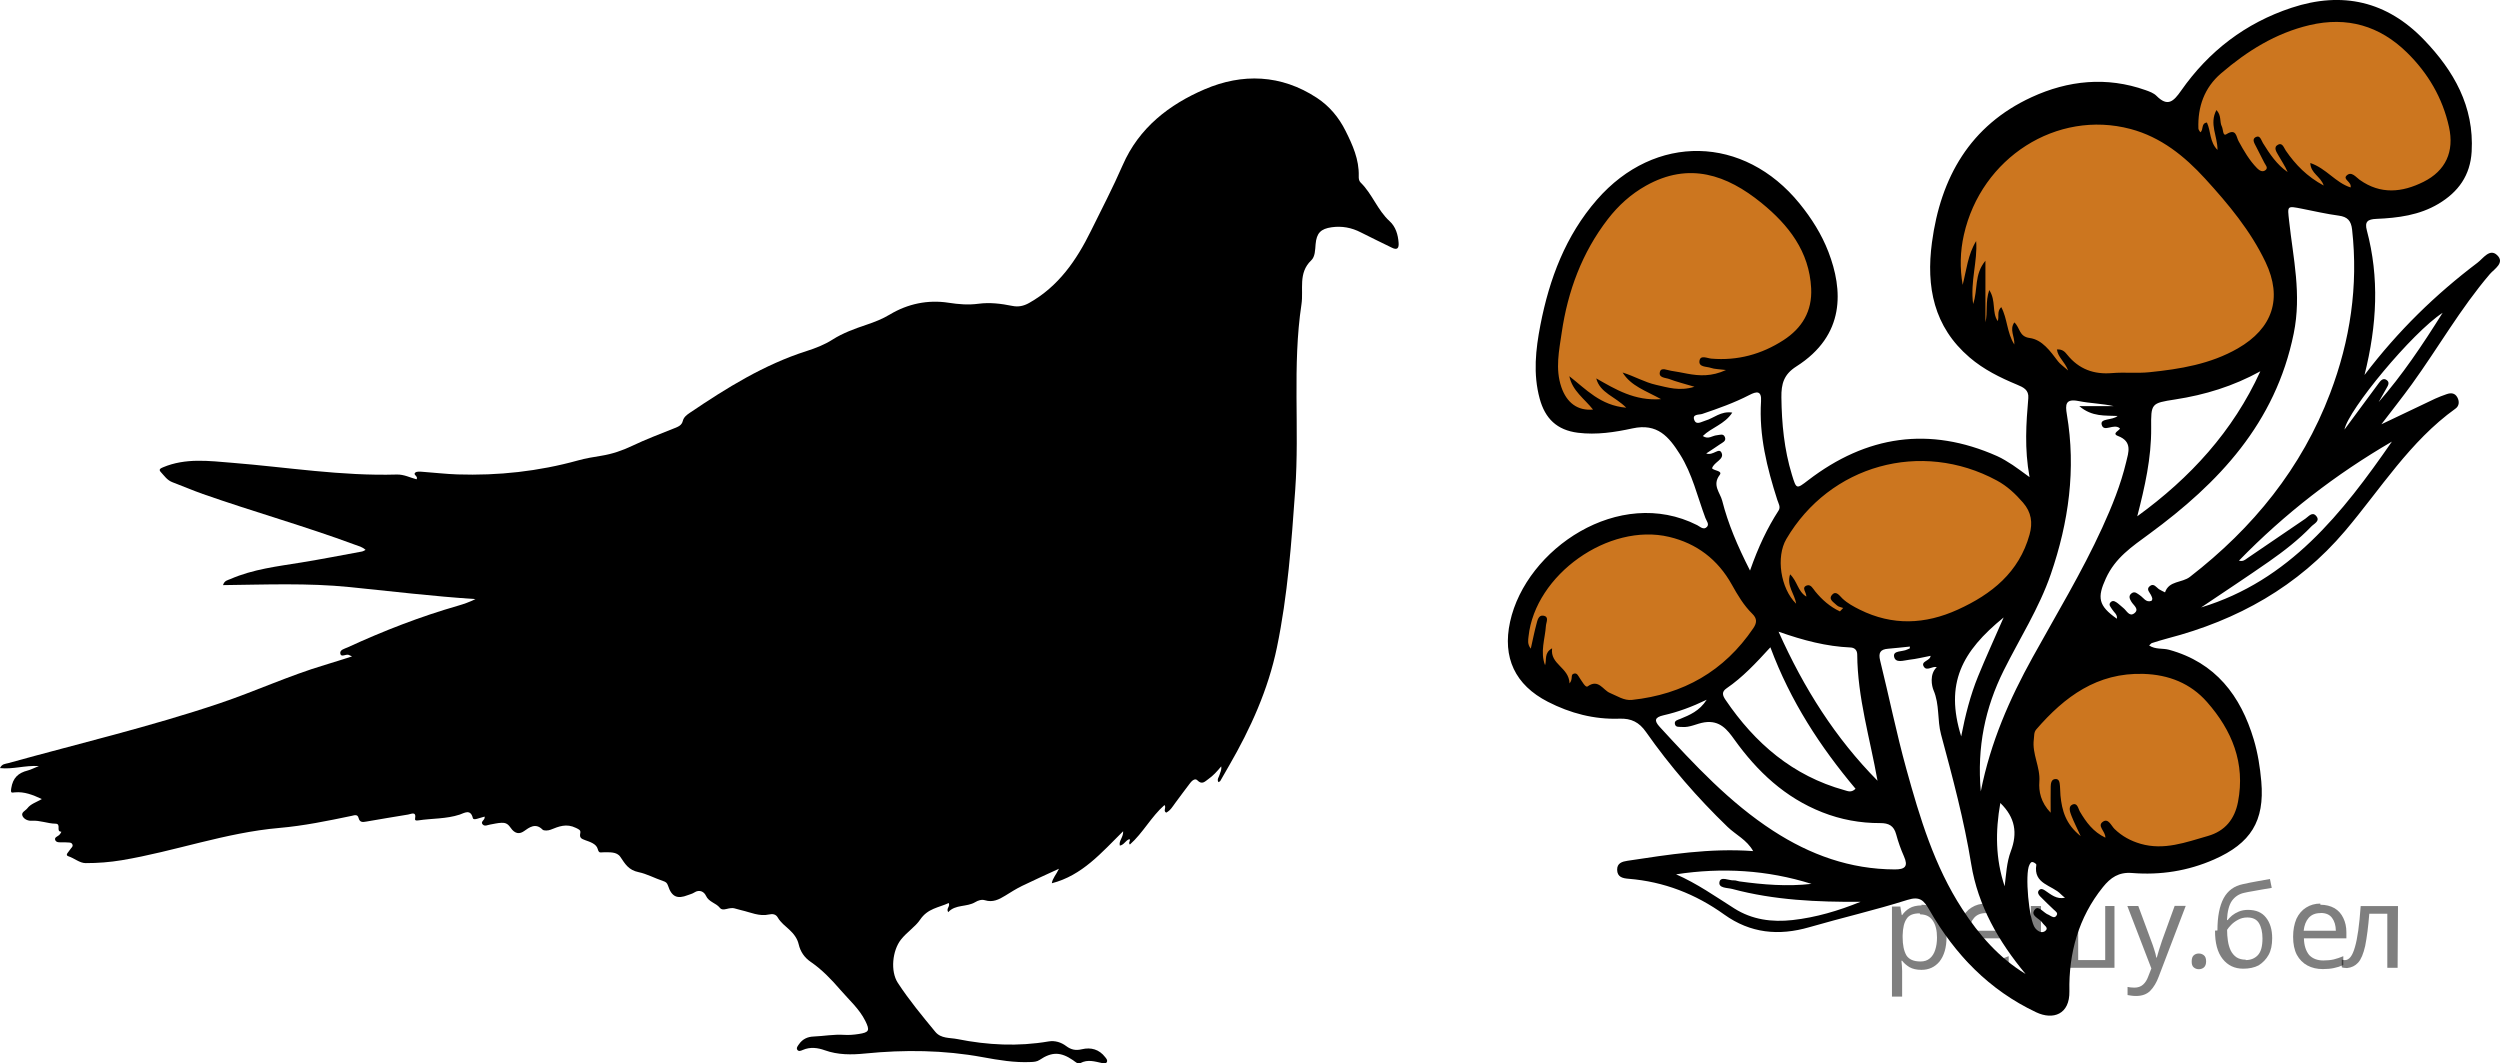 <?xml version="1.0" encoding="utf-8"?>
<!-- Generator: Adobe Illustrator 27.0.1, SVG Export Plug-In . SVG Version: 6.00 Build 0)  -->
<svg version="1.1" id="Слой_1" xmlns="http://www.w3.org/2000/svg" xmlns:xlink="http://www.w3.org/1999/xlink" x="0px" y="0px"
	 width="194.256px" height="82.636px" viewBox="0 0 194.256 82.636" enable-background="new 0 0 194.256 82.636"
	 xml:space="preserve">
<path d="M37.656,63.451c-0.214,0.062-0.403,0.119-0.594,0.173c-0.118,0.033-0.29,0.066-0.321-0.06
	c-0.182-0.738-0.674-0.381-1.028-0.265c-1.043,0.341-2.132,0.285-3.195,0.445
	c-0.116,0.018-0.295,0.04-0.265-0.126c0.108-0.609-0.293-0.366-0.539-0.326
	c-1.084,0.173-2.167,0.361-3.249,0.546c-0.269,0.046-0.511,0.088-0.604-0.283
	c-0.079-0.316-0.34-0.201-0.547-0.158c-1.858,0.388-3.72,0.772-5.611,0.936
	c-4.184,0.363-8.136,1.824-12.248,2.509c-0.922,0.154-1.867,0.226-2.802,0.224
	c-0.466-0.001-0.875-0.383-1.343-0.534c-0.293-0.094,0.043-0.349,0.137-0.518c0.075-0.133,0.263-0.23,0.175-0.41
	c-0.083-0.171-0.277-0.129-0.43-0.146c-0.118-0.014-0.239-0.007-0.359-0.007c-0.2-0-0.451,0.03-0.538-0.171
	c-0.092-0.212,0.165-0.277,0.294-0.388c0.088-0.076,0.205-0.267,0.167-0.268c-0.437-0.007,0.041-0.615-0.448-0.622
	c-0.613-0.009-1.203-0.271-1.833-0.227c-0.294,0.02-0.597-0.115-0.719-0.358c-0.148-0.296,0.225-0.418,0.37-0.61
	c0.259-0.342,0.686-0.464,1.127-0.719c-0.72-0.335-1.367-0.588-2.102-0.52c-0.242,0.022-0.34,0.089-0.276-0.321
	c0.127-0.809,0.543-1.189,1.272-1.375c0.245-0.062,0.474-0.187,0.875-0.349C1.916,59.462,0.997,59.792,0,59.683
	c0.157-0.342,0.422-0.324,0.633-0.383c5.484-1.526,11.032-2.831,16.433-4.651c2.746-0.925,5.383-2.148,8.164-2.978
	c0.678-0.202,1.351-0.423,2.124-0.666c-0.167-0.077-0.215-0.106-0.267-0.122c-0.218-0.067-0.574,0.207-0.641-0.079
	c-0.074-0.319,0.336-0.395,0.57-0.503c2.78-1.28,5.627-2.388,8.571-3.235c0.457-0.132,0.906-0.289,1.359-0.516
	c-3.27-0.212-6.514-0.603-9.764-0.932c-3.26-0.33-6.534-0.191-9.852-0.153c0.105-0.361,0.37-0.383,0.573-0.472
	c1.762-0.769,3.652-0.984,5.524-1.289c1.576-0.257,3.145-0.564,4.716-0.853c0.073-0.013,0.139-0.063,0.264-0.122
	c-0.257-0.242-0.551-0.302-0.819-0.401c-3.898-1.445-7.905-2.567-11.827-3.944c-0.793-0.279-1.562-0.616-2.347-0.908
	c-0.436-0.162-0.643-0.505-0.92-0.798c-0.191-0.201-0.024-0.284,0.174-0.368c1.756-0.741,3.571-0.495,5.384-0.349
	c4.257,0.343,8.489,1.037,12.779,0.911c0.555-0.016,1.035,0.24,1.538,0.371c0.154-0.251-0.317-0.349-0.095-0.526
	c0.116-0.092,0.344-0.072,0.519-0.06c0.916,0.063,1.831,0.176,2.748,0.206c3.175,0.104,6.3-0.236,9.367-1.085
	c0.595-0.165,1.209-0.268,1.82-0.365c0.836-0.134,1.615-0.399,2.383-0.764c1.081-0.515,2.206-0.938,3.318-1.385
	c0.288-0.116,0.544-0.217,0.63-0.565c0.07-0.284,0.303-0.462,0.539-0.621c2.854-1.929,5.766-3.744,9.083-4.803
	c0.698-0.223,1.38-0.487,2.014-0.891c0.809-0.515,1.719-0.841,2.631-1.149c0.63-0.213,1.23-0.444,1.829-0.803
	c1.366-0.819,2.932-1.16,4.554-0.907c0.776,0.121,1.537,0.182,2.323,0.077c0.877-0.117,1.756-0.009,2.622,0.167
	c0.472,0.096,0.88,0.015,1.312-0.228c2.283-1.284,3.679-3.317,4.798-5.589c0.838-1.7,1.716-3.383,2.472-5.12
	c1.268-2.913,3.627-4.719,6.373-5.896c2.914-1.25,5.932-1.161,8.715,0.667c0.98,0.644,1.706,1.523,2.221,2.55
	c0.554,1.104,1.069,2.241,1.033,3.528c-0.005,0.182,0.006,0.367,0.146,0.504c0.907,0.884,1.307,2.143,2.256,3.006
	c0.47,0.428,0.651,1.045,0.696,1.682c0.028,0.39-0.09,0.59-0.52,0.375c-0.803-0.402-1.618-0.778-2.415-1.19
	c-0.717-0.371-1.466-0.511-2.262-0.4c-0.853,0.12-1.18,0.451-1.254,1.322c-0.038,0.445-0.033,0.959-0.339,1.25
	c-1.038,0.989-0.585,2.263-0.759,3.415c-0.72,4.787-0.144,9.617-0.485,14.416
	c-0.291,4.101-0.585,8.206-1.421,12.242c-0.68,3.281-2.045,6.296-3.714,9.183
	c-0.23,0.398-0.454,0.798-0.686,1.194c-0.025,0.043-0.092,0.062-0.147,0.096
	c-0.133-0.226,0.041-0.389,0.087-0.572c0.047-0.188,0.174-0.356,0.131-0.655c-0.325,0.398-0.632,0.727-1,0.988
	c-0.27,0.191-0.49,0.472-0.86,0.09c-0.171-0.176-0.414,0.033-0.551,0.212c-0.389,0.507-0.766,1.023-1.148,1.536
	c-0.212,0.284-0.385,0.605-0.72,0.771c-0.257-0.152,0.036-0.374-0.129-0.593
	c-1.036,0.91-1.669,2.168-2.691,3.072c-0.151-0.166,0.083-0.285-0.027-0.421c-0.299,0.073-0.402,0.439-0.753,0.504
	c-0.099-0.38,0.282-0.637,0.258-1.118c-1.683,1.664-3.178,3.434-5.542,4.043c0.055-0.389,0.335-0.661,0.555-1.129
	c-1.03,0.477-1.963,0.892-2.88,1.34c-0.448,0.219-0.871,0.49-1.296,0.752c-0.487,0.3-0.972,0.545-1.577,0.355
	c-0.255-0.08-0.535,0.017-0.751,0.147c-0.665,0.402-1.533,0.157-2.104,0.78c-0.177-0.305,0.168-0.412,0.045-0.712
	c-0.778,0.365-1.63,0.411-2.225,1.295c-0.374,0.555-1.042,0.975-1.495,1.555c-0.663,0.848-0.827,2.455-0.238,3.355
	c0.876,1.341,1.897,2.573,2.914,3.807c0.443,0.537,1.135,0.445,1.719,0.562c2.346,0.47,4.709,0.59,7.084,0.182
	c0.495-0.085,0.975,0.068,1.361,0.358c0.389,0.293,0.749,0.363,1.221,0.25c0.711-0.17,1.35,0.007,1.817,0.618
	c0.085,0.111,0.199,0.227,0.126,0.374c-0.079,0.159-0.241,0.109-0.374,0.081c-0.56-0.12-1.107-0.308-1.683,0.003
	c-0.197,0.107-0.402-0.11-0.584-0.234c-0.945-0.644-1.635-0.652-2.579-0.017
	c-0.216,0.145-0.442,0.156-0.683,0.167c-1.268,0.061-2.503-0.149-3.746-0.377c-3.026-0.557-6.074-0.588-9.132-0.284
	c-1.053,0.105-2.108,0.116-3.139-0.253c-0.547-0.196-1.128-0.274-1.7-0.026
	c-0.143,0.062-0.333,0.151-0.436-0.016c-0.091-0.148,0.046-0.3,0.137-0.431c0.271-0.393,0.661-0.575,1.123-0.593
	c0.795-0.032,1.581-0.183,2.383-0.13c0.375,0.025,0.761-0.009,1.134-0.067c0.806-0.125,0.884-0.267,0.51-1.018
	c-0.47-0.945-1.271-1.637-1.946-2.422c-0.69-0.802-1.424-1.566-2.307-2.172c-0.474-0.325-0.791-0.784-0.923-1.357
	c-0.107-0.465-0.385-0.818-0.729-1.138c-0.317-0.295-0.673-0.553-0.896-0.944c-0.149-0.262-0.398-0.3-0.679-0.236
	c-0.752,0.172-1.444-0.171-2.141-0.328c-0.583-0.132-0.56-0.25-1.189-0.094c-0.193,0.048-0.376,0.055-0.496-0.099
	c-0.298-0.379-0.847-0.432-1.078-0.937c-0.14-0.307-0.5-0.516-0.91-0.246c-0.147,0.097-0.332,0.136-0.499,0.202
	c-0.815,0.321-1.253,0.134-1.535-0.733c-0.078-0.24-0.188-0.299-0.388-0.366c-0.638-0.213-1.274-0.559-1.886-0.684
	c-0.799-0.164-1.057-0.637-1.429-1.187c-0.285-0.421-0.852-0.354-1.309-0.359c-0.25-0.003-0.355,0.099-0.453-0.262
	c-0.108-0.397-0.6-0.547-0.976-0.682c-0.298-0.107-0.452-0.185-0.38-0.53c0.052-0.252-0.08-0.296-0.341-0.424
	c-0.732-0.359-1.317-0.116-1.96,0.142c-0.187,0.075-0.524,0.1-0.633-0.01c-0.548-0.554-1.052-0.147-1.436,0.121
	c-0.57,0.396-0.908-0.071-1.08-0.314c-0.208-0.293-0.41-0.342-0.672-0.333c-0.296,0.01-0.591,0.088-0.886,0.137
	c-0.192,0.032-0.412,0.163-0.569-0.005C37.284,63.828,37.722,63.73,37.656,63.451z"/>
<g>
	<path fill="#CC761F" d="M162.883,66.982c0,0-7.382-4.945-7.031-6.317c0.351-1.372,0.52-5.038,2.16-6.271
		c1.64-1.233,2.86-2.547,5.206-2.82c2.347-0.274,3.199-2.159,5.303,0c2.104,2.159,5.326,3.121,5.537,4.873
		s1.252,4.271,0.649,5.639c-0.602,1.369,1.04,1.588-1.15,3.121c-2.19,1.533-1.259,0.766-4.435,1.533
		C165.949,67.505,162.883,66.982,162.883,66.982z"/>
	<path fill="#CC761F" d="M156.915,28.086c0,0-5.088,0.876-5.008-4.271s-0.796-6.487,1.339-9.02
		s1.533-4.13,5.092-5.111c3.559-0.981,3.464-1.145,4.88-1.035c1.416,0.11,6.07,1.036,6.672-0.029
		c0.602-1.065,6.941-8.402,10.725-7.909s7.233,2.19,8.602,4.763s3.833,5.01,1.861,7.351s-4.325,3.107-5.858,2.778
		s-1.861,0.164-3.449-0.493c-1.588-0.657-2.3-1.259-3.887-1.259c-1.588,0-1.643-0.657-1.861,0
		c-0.219,0.657-0.668,0.824-0.389,2.246s0.661,3.119,1.045,3.448s1.534,3.34,0.494,5.201
		c-1.04,1.861-4.829,4.271-6.356,4.489c-1.528,0.219,0.005,0-4.32,0.219c-4.325,0.219-5.825,0.383-6.882,0
		C158.558,29.071,156.915,28.086,156.915,28.086z"/>
	<path fill="#CC761F" d="M137.26,45.496c0,0,0.383-6.362,4.271-8.081c3.887-1.719,5.256-4.621,11.278-1.993
		c6.022,2.628,6.57,2.847,6.242,3.614c-0.329,0.766-0.741,4.982-1.657,5.968c-0.916,0.986-2.551,1.971-3.595,2.737
		c-1.044,0.766-1.427,2.026-4.22,1.971c-2.792-0.055-5.749,0-6.899-0.274
		C141.53,49.164,137.26,45.496,137.26,45.496z"/>
	<path fill="#CC761F" d="M121.061,32.086c0,0-1.212-9.147,1.416-11.885c2.628-2.737,2.19-6.625,6.734-7.227
		c4.544-0.602,8.279,0.712,8.985,2.08c0.706,1.369,3.388,4.544,3.607,6.351s0.386,2.518-1.066,4.435
		c-1.452,1.916-2.383,3.285-4.683,3.997c-2.3,0.712-8.18,2.198-8.306,2.249
		C127.624,32.137,121.397,32.747,121.061,32.086z"/>
	<path fill="#CC761F" d="M118.152,51.902c0,0-0.949-4.669,1.04-5.968s5.365-4.489,6.242-4.708
		c0.876-0.219,4.07-0.274,4.8,0c0.73,0.274,2.92,0.824,2.92,0.824s1.444,1.202,1.79,1.913
		c0.345,0.712,1.824,2.205,2.043,3.238c0.219,1.033,1.204,1.087,0,2.073s-2.464,3.011-3.449,3.668
		c-0.986,0.657-4.566,1.64-5.787,2.3c-1.221,0.66-3.247,0.11-4.068,0
		C122.861,55.132,118.152,51.902,118.152,51.902z"/>
	<path d="M157.701,37.074c-0.408-2.236-0.261-4.187-0.097-6.138c0.054-0.643-0.381-0.841-0.869-1.044
		c-1.321-0.549-2.593-1.175-3.697-2.121c-2.791-2.392-3.38-5.497-2.921-8.929
		c0.676-5.061,2.971-9.091,7.746-11.291c2.825-1.302,5.828-1.622,8.855-0.546c0.297,0.106,0.629,0.225,0.842,0.439
		c0.877,0.884,1.327,0.445,1.919-0.4c2.149-3.067,4.989-5.251,8.577-6.439
		c3.959-1.31,7.419-0.503,10.292,2.484c2.315,2.407,3.908,5.175,3.706,8.692c-0.106,1.847-1.031,3.133-2.575,4.055
		c-1.494,0.892-3.155,1.099-4.837,1.172c-0.669,0.029-0.912,0.217-0.733,0.889
		c0.976,3.668,0.799,7.328-0.18,11.24c2.623-3.451,5.53-6.265,8.779-8.723c0.442-0.334,0.946-1.132,1.519-0.594
		c0.637,0.599-0.213,1.073-0.562,1.481c-2.281,2.671-4.012,5.726-6.061,8.558c-0.728,1.006-1.502,1.978-2.364,3.109
		c1.498-0.715,2.832-1.356,4.171-1.987c0.289-0.137,0.594-0.244,0.896-0.352c0.333-0.118,0.644-0.101,0.834,0.247
		c0.174,0.319,0.148,0.666-0.142,0.874c-3.551,2.547-5.819,6.248-8.58,9.505c-3.662,4.321-8.358,6.936-13.784,8.348
		c-0.414,0.108-0.822,0.237-1.23,0.366c-0.06,0.019-0.104,0.089-0.212,0.187c0.497,0.327,1.056,0.198,1.548,0.333
		c3.616,0.995,5.564,3.567,6.583,6.976c0.314,1.051,0.49,2.161,0.585,3.257c0.268,3.086-0.824,4.808-3.668,6.061
		c-2.042,0.899-4.179,1.228-6.379,1.051c-1.031-0.083-1.664,0.357-2.261,1.098
		c-1.908,2.368-2.662,5.157-2.603,8.087c0.036,1.808-1.27,2.257-2.578,1.639c-3.662-1.729-6.31-4.488-8.293-7.936
		c-0.424-0.738-0.727-1.11-1.712-0.798c-2.515,0.795-5.092,1.388-7.627,2.122
		c-2.374,0.688-4.574,0.478-6.616-0.988c-2.222-1.595-4.689-2.555-7.428-2.775
		c-0.458-0.037-0.88-0.128-0.888-0.702c-0.008-0.519,0.397-0.635,0.796-0.695c3.205-0.482,6.408-1.002,9.773-0.753
		c-0.485-0.875-1.353-1.268-1.988-1.881c-2.347-2.264-4.471-4.714-6.341-7.379
		c-0.528-0.752-1.133-1.062-2.057-1.03c-1.962,0.07-3.819-0.416-5.565-1.312
		c-2.552-1.309-3.544-3.438-2.937-6.217c1.238-5.665,8.476-10.576,14.535-7.51
		c0.231,0.117,0.503,0.413,0.763,0.136c0.198-0.21-0.04-0.473-0.122-0.693c-0.624-1.667-1.014-3.427-1.983-4.957
		c-0.853-1.347-1.738-2.425-3.679-2.003c-1.364,0.297-2.794,0.52-4.242,0.339c-1.634-0.205-2.55-1.103-2.971-2.648
		c-0.522-1.919-0.314-3.825,0.055-5.724c0.698-3.588,1.955-6.94,4.396-9.739
		c4.503-5.164,11.419-5.027,15.747,0.307c0.925,1.14,1.708,2.375,2.239,3.756c1.125,2.93,1.345,6.457-2.499,8.899
		c-0.971,0.617-1.17,1.351-1.157,2.395c0.025,2.047,0.217,4.057,0.818,6.019
		c0.349,1.139,0.346,1.127,1.266,0.422c4.527-3.469,9.409-4.213,14.677-1.874
		c0.422,0.187,0.816,0.442,1.207,0.691C156.739,36.361,157.072,36.623,157.701,37.074z M159.827,27.156
		c0.436-0.04,0.633,0.198,0.804,0.41c0.907,1.122,2.067,1.543,3.494,1.423c0.958-0.08,1.933,0.03,2.887-0.067
		c2.385-0.243,4.746-0.628,6.87-1.849c2.71-1.557,3.497-3.894,2.156-6.706c-1.161-2.436-2.881-4.499-4.689-6.479
		c-1.61-1.763-3.446-3.239-5.801-3.865c-5.728-1.523-11.604,2.232-12.95,8.224
		c-0.291,1.297-0.321,2.587-0.094,3.889c0.299-1.159,0.401-2.352,1.048-3.406c0.121,1.574-0.466,3.104-0.236,4.894
		c0.391-1.143,0.063-2.277,0.956-3.365c0,1.787,0,3.284,0,4.782c0.198-0.771-0.023-1.58,0.298-2.505
		c0.546,0.839,0.184,1.718,0.657,2.415c0.133-0.346-0.088-0.744,0.274-1.09c0.487,0.91,0.427,1.967,1.016,2.909
		c0.043-0.619-0.4-1.156,0.003-1.719c0.453,0.409,0.348,1.101,1.191,1.212c0.971,0.128,1.604,1.025,2.199,1.812
		c0.163,0.215,0.404,0.37,0.791,0.714C160.424,28.083,159.914,27.773,159.827,27.156z M126.081,28.946
		c0.91,0.282,1.71,0.761,2.611,0.96c0.899,0.199,1.802,0.509,2.972,0.146c-0.803-0.24-1.391-0.383-1.952-0.598
		c-0.292-0.112-0.869-0.084-0.729-0.57c0.103-0.361,0.559-0.117,0.856-0.075c0.423,0.06,0.842,0.149,1.262,0.227
		c0.95,0.175,1.889,0.232,3.015-0.285c-0.552-0.072-0.885-0.064-1.179-0.166c-0.336-0.117-0.96-0.044-0.884-0.55
		c0.071-0.475,0.603-0.196,0.919-0.169c2.036,0.173,3.895-0.331,5.598-1.428c1.459-0.94,2.249-2.26,2.162-4.031
		c-0.141-2.871-1.759-4.927-3.855-6.633c-2.698-2.196-5.639-3.22-8.981-1.346
		c-1.17,0.656-2.144,1.539-2.958,2.592c-2.012,2.605-3.117,5.6-3.589,8.82
		c-0.204,1.394-0.513,2.822-0.029,4.238c0.419,1.226,1.271,1.855,2.462,1.746
		c-0.666-0.842-1.61-1.457-1.84-2.591c1.298,1.012,2.413,2.274,4.421,2.447
		c-0.872-0.885-2.034-1.136-2.332-2.277c1.511,0.856,2.976,1.76,5.037,1.612
		C127.867,30.351,126.728,29.995,126.081,28.946z M142.967,47.508c0.084-0.088,0.168-0.177,0.253-0.266
		c-0.167-0.066-0.377-0.089-0.49-0.206c-0.223-0.23-0.718-0.467-0.35-0.843c0.307-0.315,0.566,0.114,0.782,0.315
		c0.399,0.372,0.864,0.623,1.345,0.863c2.543,1.265,5.087,1.15,7.623-0.004c2.629-1.197,4.75-2.886,5.57-5.824
		c0.259-0.928,0.145-1.738-0.507-2.49c-0.592-0.683-1.233-1.284-2.03-1.715
		c-5.886-3.182-12.985-1.208-16.362,4.548c-0.811,1.384-0.459,3.82,0.762,5.025
		c-0.105-0.765-0.764-1.388-0.468-2.283c0.565,0.533,0.589,1.32,1.262,1.731c0.016-0.329-0.411-0.697,0.03-0.864
		c0.315-0.119,0.484,0.244,0.655,0.454C141.579,46.609,142.201,47.15,142.967,47.508z M182.647,14.565
		c0.107-0.439-0.644-0.62-0.3-0.935c0.372-0.342,0.719,0.139,1.006,0.344c1.626,1.157,3.296,0.983,4.954,0.158
		c1.74-0.866,2.407-2.36,1.986-4.266c-0.498-2.26-1.632-4.185-3.268-5.787c-2.115-2.071-4.639-2.814-7.563-2.127
		c-2.643,0.621-4.861,2.017-6.882,3.75c-1.296,1.111-1.821,2.595-1.759,4.289
		c0.003,0.088,0.086,0.173,0.148,0.289c0.278-0.195,0.035-0.696,0.514-0.76c0.314,0.669,0.192,1.495,0.822,2.131
		c0.008-1.069-0.658-2.024-0.083-3.102c0.41,0.428,0.231,0.915,0.419,1.278c0.113,0.217,0.066,0.786,0.356,0.602
		c0.771-0.488,0.764,0.207,0.941,0.53c0.413,0.754,0.836,1.494,1.442,2.111c0.181,0.185,0.43,0.336,0.661,0.144
		c0.22-0.183-0.009-0.389-0.095-0.566c-0.202-0.417-0.432-0.82-0.632-1.238c-0.117-0.244-0.368-0.58-0.047-0.753
		c0.35-0.19,0.43,0.235,0.57,0.461c0.526,0.848,1.077,1.675,1.918,2.253c-0.196-0.469-0.481-0.872-0.719-1.301
		c-0.144-0.26-0.421-0.624-0.023-0.831c0.34-0.177,0.454,0.253,0.601,0.467c0.75,1.089,1.645,2.012,2.943,2.711
		c-0.23-0.717-1.013-0.937-1.041-1.752C180.764,13.089,181.48,14.197,182.647,14.565z M163.593,65.09
		c0.009-0.531-0.691-0.912-0.176-1.251c0.412-0.272,0.631,0.325,0.89,0.577c0.58,0.563,1.262,0.93,2.025,1.15
		c1.823,0.526,3.515-0.118,5.223-0.607c1.347-0.385,2.086-1.316,2.343-2.648c0.581-3.011-0.465-5.556-2.407-7.762
		c-1.281-1.455-2.974-2.126-4.939-2.186c-3.594-0.111-6.126,1.767-8.327,4.312
		c-0.196,0.226-0.157,0.498-0.193,0.778c-0.148,1.139,0.515,2.14,0.431,3.288c-0.054,0.734,0.097,1.596,0.878,2.41
		c0-0.837-0.009-1.435,0.004-2.034c0.005-0.252,0.052-0.561,0.351-0.584c0.335-0.026,0.342,0.3,0.368,0.542
		c0.027,0.248,0.015,0.499,0.04,0.747c0.114,1.145,0.395,2.213,1.57,3.148
		c-0.313-0.682-0.534-1.115-0.711-1.565c-0.115-0.293-0.271-0.723,0.046-0.877
		c0.414-0.201,0.464,0.301,0.613,0.553C162.101,63.882,162.632,64.628,163.593,65.09z M121.957,53.104
		c0.298-0.366,0.045-0.664,0.324-0.757c0.272-0.09,0.349,0.178,0.466,0.339c0.184,0.256,0.447,0.77,0.615,0.649
		c0.852-0.613,1.188,0.286,1.733,0.509c0.56,0.229,1.092,0.608,1.712,0.541c3.982-0.428,7.164-2.226,9.431-5.573
		c0.288-0.426,0.298-0.749-0.082-1.122c-0.668-0.655-1.139-1.458-1.592-2.269c-1.083-1.943-2.718-3.194-4.868-3.704
		c-4.706-1.117-10.414,2.942-10.925,7.737c-0.03,0.283-0.101,0.602,0.175,0.948
		c0.16-0.71,0.277-1.303,0.433-1.885c0.08-0.296,0.154-0.741,0.544-0.677c0.474,0.077,0.217,0.503,0.198,0.794
		c-0.066,1.011-0.463,2.016-0.065,3.056c0.137-0.429-0.091-0.963,0.547-1.315
		C120.431,51.643,121.914,51.838,121.957,53.104z M167.175,46.687c0.123-0.15,0.038-0.272-0.016-0.402
		c-0.102-0.242-0.435-0.491-0.108-0.748c0.311-0.245,0.498,0.108,0.723,0.255c0.142,0.092,0.302,0.158,0.454,0.236
		c0.309-0.921,1.315-0.724,1.935-1.205c4.906-3.801,8.686-8.442,10.899-14.277
		c1.554-4.097,2.192-8.326,1.702-12.708c-0.077-0.686-0.353-0.991-1.036-1.083
		c-0.953-0.127-1.893-0.346-2.837-0.532c-1.208-0.237-1.15-0.246-1.022,0.937c0.313,2.904,0.984,5.689,0.358,8.758
		c-1.421,6.974-5.832,11.611-11.209,15.558c-1.376,1.01-2.654,1.861-3.388,3.468
		c-0.675,1.477-0.6,2.117,0.857,3.132c0.058-0.338-0.233-0.496-0.37-0.73
		c-0.103-0.176-0.318-0.356-0.111-0.558c0.197-0.192,0.399-0.022,0.569,0.102c0.144,0.105,0.265,0.239,0.407,0.346
		c0.263,0.199,0.466,0.715,0.855,0.42c0.418-0.317-0.044-0.611-0.215-0.886c-0.142-0.229-0.254-0.466-0-0.664
		c0.257-0.201,0.456,0.02,0.662,0.156C166.562,46.445,166.744,46.844,167.175,46.687z M148.393,50.383
		c0.003-0.048,0.006-0.096,0.009-0.144c-0.565,0.057-1.129,0.124-1.695,0.169
		c-0.612,0.049-0.764,0.318-0.614,0.927c0.694,2.802,1.265,5.637,2.034,8.417c1.046,3.78,2.171,7.542,4.347,10.884
		c1.308,2.01,2.841,3.781,4.919,5.045c-2.092-2.515-3.703-5.309-4.224-8.53
		c-0.554-3.426-1.45-6.754-2.347-10.088c-0.302-1.124-0.1-2.309-0.585-3.437
		c-0.128-0.298-0.335-1.241,0.256-1.787c-0.355-0.101-0.773,0.342-1.008-0.038
		c-0.27-0.437,0.505-0.438,0.525-0.842c-0.59,0.113-1.111,0.245-1.64,0.302
		c-0.429,0.046-1.104,0.309-1.198-0.254c-0.08-0.476,0.667-0.352,1.025-0.54
		C148.26,50.434,148.327,50.411,148.393,50.383z M153.912,61.493c0.764-3.848,2.242-7.186,4.024-10.411
		c1.843-3.337,3.824-6.601,5.412-10.075c0.757-1.656,1.44-3.343,1.863-5.114c0.175-0.735,0.501-1.588-0.642-2.017
		c-0.519-0.195,0.161-0.448,0.155-0.588c-0.479-0.436-1.276,0.37-1.424-0.316
		c-0.103-0.476,0.836-0.302,1.243-0.65c-0.966-0.052-1.967,0.089-2.973-0.762c1.059,0,1.87,0,2.681,0
		c-0.91-0.205-1.84-0.216-2.735-0.396c-1.033-0.207-1.045,0.271-0.915,1.042c0.719,4.248,0.142,8.369-1.248,12.41
		c-0.911,2.647-2.423,4.999-3.661,7.485C154.25,54.997,153.61,58.039,153.912,61.493z M132.616,54.37
		c-1.178,0.567-2.246,0.957-3.35,1.207c-0.711,0.161-0.745,0.422-0.3,0.906c2.705,2.945,5.425,5.875,8.813,8.073
		c2.875,1.865,5.983,2.991,9.453,3c0.794,0.002,1.057-0.233,0.712-1.011c-0.245-0.553-0.45-1.13-0.607-1.714
		c-0.18-0.67-0.573-0.879-1.247-0.875c-1.546,0.007-3.052-0.271-4.496-0.84
		c-2.891-1.139-5.042-3.159-6.827-5.648c-0.542-0.756-1.12-1.521-2.325-1.341
		c-0.599,0.089-1.141,0.421-1.76,0.359c-0.201-0.02-0.473,0.05-0.536-0.217c-0.067-0.284,0.218-0.329,0.4-0.404
		C131.296,55.556,132.046,55.254,132.616,54.37z M135.981,44.334c0.643-1.834,1.338-3.301,2.223-4.671
		c0.173-0.267-0.019-0.557-0.104-0.822c-0.799-2.491-1.431-5.01-1.263-7.659c0.054-0.851-0.352-0.776-0.907-0.489
		c-1.176,0.608-2.419,1.049-3.671,1.473c-0.228,0.077-0.815-0.013-0.598,0.497c0.163,0.384,0.556,0.103,0.851,0.02
		c0.655-0.184,1.195-0.76,2.091-0.624c-0.595,0.918-1.609,1.151-2.292,1.822
		c0.433,0.288,0.741-0.032,1.074-0.059c0.243-0.02,0.529-0.168,0.647,0.15c0.116,0.312-0.195,0.416-0.389,0.552
		c-0.322,0.227-0.654,0.438-1.067,0.712c0.551,0.2,0.995-0.508,1.198-0.041c0.221,0.51-0.601,0.701-0.745,1.196
		c0.182,0.203,0.847,0.181,0.589,0.522c-0.595,0.787,0.044,1.376,0.201,1.992
		C134.273,40.691,134.992,42.386,135.981,44.334z M175.634,28.849c-2.107,1.162-4.305,1.833-6.616,2.189
		c-1.88,0.29-1.883,0.306-1.867,2.218c0.019,2.331-0.493,4.573-1.081,6.861
		C170.182,37.134,173.511,33.513,175.634,28.849z M137.563,50.296c-1.142,1.25-2.163,2.339-3.402,3.186
		c-0.4,0.273-0.322,0.547-0.086,0.895c2.292,3.38,5.228,5.909,9.241,7.021c0.258,0.071,0.532,0.217,0.864-0.109
		C141.446,58.032,139.131,54.508,137.563,50.296z M138.197,49.082c1.984,4.433,4.425,8.275,7.691,11.583
		c-0.581-3.285-1.555-6.463-1.577-9.802c-0.002-0.332-0.188-0.539-0.527-0.553
		C141.929,50.231,140.15,49.77,138.197,49.082z M171.029,47.201c6.859-2.082,10.977-7.327,14.828-12.887
		c-4.363,2.538-8.324,5.589-11.885,9.25c0.327,0.09,0.486-0.077,0.65-0.189c1.504-1.019,3.001-2.051,4.506-3.068
		c0.245-0.166,0.524-0.557,0.822-0.241c0.383,0.407-0.138,0.618-0.35,0.839c-0.992,1.032-2.12,1.909-3.288,2.725
		C174.569,44.846,172.792,46.013,171.029,47.201z M144.569,70.073c-3.36,0.022-6.703-0.122-9.97-0.999
		c-0.369-0.099-1.09-0.048-0.993-0.541c0.093-0.472,0.732-0.099,1.127-0.127c0.137-0.01,0.278,0.061,0.419,0.08
		c1.86,0.255,3.724,0.408,5.606,0.193c-3.442-1.081-6.947-1.289-10.523-0.743c1.628,0.714,3.055,1.72,4.527,2.653
		c1.385,0.877,2.924,1.08,4.528,0.901C141.108,71.287,142.847,70.77,144.569,70.073z M155.689,47.977
		c-3.25,2.647-4.58,5.124-3.3,9.243c0.319-1.644,0.71-3.187,1.31-4.662
		C154.297,51.09,154.96,49.648,155.689,47.977z M189.798,24.306c-2.371,1.54-7.343,7.554-7.628,9.073
		c0.885-1.201,1.767-2.404,2.659-3.599c0.145-0.194,0.338-0.443,0.614-0.254c0.273,0.187,0.112,0.436-0.016,0.657
		c-0.203,0.351-0.401,0.706-0.601,1.06C186.652,29.154,188.183,26.883,189.798,24.306z M160.454,69.757
		c-0.103-0.088-0.216-0.166-0.308-0.264c-0.683-0.726-2.174-0.781-1.917-2.3c0.009-0.052-0.14-0.158-0.233-0.193
		c-0.175-0.067-0.233,0.069-0.305,0.203c-0.366,0.677-0.043,4.306,0.445,4.911c0.225,0.279,0.556,0.441,0.817,0.195
		c0.244-0.229-0.127-0.407-0.249-0.601c-0.221-0.352-1.001-0.55-0.584-1.044c0.292-0.346,0.687,0.301,1.07,0.422
		c0.033,0.01,0.06,0.038,0.091,0.054c0.155,0.08,0.332,0.212,0.479,0.046c0.213-0.24-0.033-0.365-0.179-0.506
		c-0.357-0.344-0.723-0.681-1.066-1.04c-0.115-0.12-0.231-0.304-0.076-0.471c0.154-0.166,0.334-0.063,0.479,0.035
		C159.375,69.51,159.794,69.895,160.454,69.757z M155.43,62.394c-0.393,2.212-0.376,4.359,0.337,6.473
		c0.117-0.923,0.154-1.865,0.477-2.717C156.781,64.733,156.591,63.522,155.43,62.394z"/>
</g>
<g fill-opacity=".5"><path d="m149.3 70.3q0.89 0 1.4 0.62 0.55 0.62 0.55 1.9 0 1.2-0.55 1.9-0.54 0.64-1.4 0.64-0.56 0-0.93-0.21-0.36-0.22-0.57-0.5h-0.054q0.018 0.15 0.036 0.39t0.018 0.4v2h-0.79v-7h0.65l0.11 0.66h0.036q0.22-0.32 0.57-0.53t0.94-0.22zm-0.14 0.67q-0.74 0-1 0.41-0.3 0.41-0.32 1.3v0.15q0 0.89 0.29 1.4 0.3 0.48 1.1 0.48 0.44 0 0.72-0.24 0.29-0.24 0.42-0.66 0.14-0.42 0.14-0.96 0-0.83-0.32-1.3-0.32-0.5-0.98-0.5z"/><path d="m154.3 70.3q0.62 0 1.1 0.27 0.45 0.27 0.68 0.76 0.24 0.49 0.24 1.1v0.48h-3.3q0.018 0.82 0.41 1.3 0.4 0.42 1.1 0.42 0.46 0 0.81-0.081 0.36-0.09 0.74-0.25v0.69q-0.37 0.16-0.73 0.23-0.36 0.081-0.86 0.081-0.68 0-1.2-0.28-0.52-0.28-0.82-0.83-0.29-0.56-0.29-1.4 0-0.79 0.26-1.4 0.27-0.57 0.75-0.87 0.49-0.31 1.1-0.31zm-9e-3 0.65q-0.57 0-0.9 0.37-0.32 0.36-0.39 1h2.5q-9e-3 -0.61-0.29-0.99-0.28-0.39-0.88-0.39z"/><path d="m164.3 70.4v4.8h-6.5v-4.8h0.79v4.2h2.1v-4.2h0.79v4.2h2.1v-4.2z"/><path d="m165.3 70.4h0.85l1 2.7q0.14 0.36 0.24 0.69 0.11 0.32 0.16 0.62h0.036q0.054-0.22 0.17-0.58 0.12-0.37 0.24-0.74l0.98-2.7h0.86l-2.1 5.5q-0.25 0.68-0.66 1.1-0.4 0.4-1.1 0.4-0.22 0-0.38-0.027-0.16-0.018-0.28-0.045v-0.63q0.099 0.018 0.23 0.036 0.14 0.018 0.3 0.018 0.41 0 0.67-0.23 0.26-0.23 0.4-0.62l0.25-0.64z"/><path d="m170.3 74.7q0-0.33 0.16-0.47t0.39-0.14q0.23 0 0.4 0.14 0.17 0.14 0.17 0.47 0 0.32-0.17 0.47-0.16 0.14-0.4 0.14-0.22 0-0.39-0.14t-0.16-0.47z"/><path d="m172.3 72.3q0-1.6 0.48-2.5 0.48-0.89 1.5-1.1 0.58-0.13 1.1-0.22t1-0.18l0.14 0.69q-0.32 0.045-0.71 0.12-0.4 0.063-0.78 0.14-0.39 0.063-0.67 0.13-0.58 0.13-0.93 0.61-0.34 0.48-0.39 1.5h0.054q0.13-0.17 0.34-0.35 0.22-0.18 0.53-0.31 0.32-0.13 0.71-0.13 0.94 0 1.4 0.6 0.48 0.6 0.48 1.6 0 0.8-0.28 1.3t-0.77 0.81q-0.5 0.26-1.2 0.26-1 0-1.6-0.76t-0.59-2.2zm2.2 2.3q0.58 0 0.94-0.38t0.36-1.3q0-0.74-0.28-1.2-0.27-0.43-0.9-0.43-0.4 0-0.72 0.18-0.32 0.17-0.54 0.4t-0.31 0.38q0 0.44 0.063 0.86t0.22 0.75q0.16 0.32 0.44 0.52 0.29 0.19 0.72 0.19z"/><path d="m180.3 70.3q0.62 0 1.1 0.27 0.45 0.27 0.68 0.76 0.24 0.49 0.24 1.1v0.48h-3.3q0.018 0.82 0.41 1.3 0.4 0.42 1.1 0.42 0.46 0 0.81-0.081 0.36-0.09 0.74-0.25v0.69q-0.37 0.16-0.73 0.23-0.36 0.081-0.86 0.081-0.68 0-1.2-0.28-0.52-0.28-0.82-0.83-0.29-0.56-0.29-1.4 0-0.79 0.26-1.4 0.27-0.57 0.75-0.87 0.49-0.31 1.1-0.31zm-9e-3 0.65q-0.57 0-0.9 0.37-0.32 0.36-0.39 1h2.5q-9e-3 -0.61-0.29-0.99-0.28-0.39-0.88-0.39z"/><path d="m186.3 75.2h-0.8v-4.2h-1.4q-0.12 1.5-0.32 2.5-0.21 0.93-0.55 1.3t-0.86 0.42q-0.12 0-0.23-0.018-0.11-9e-3 -0.18-0.045v-0.59q0.054 0.018 0.12 0.027t0.13 9e-3q0.49 0 0.77-1 0.3-1 0.45-3.2h2.9z"/></g></svg>

<!--File created and owned by https://sdamgia.ru. Copying is prohibited. All rights reserved.-->
